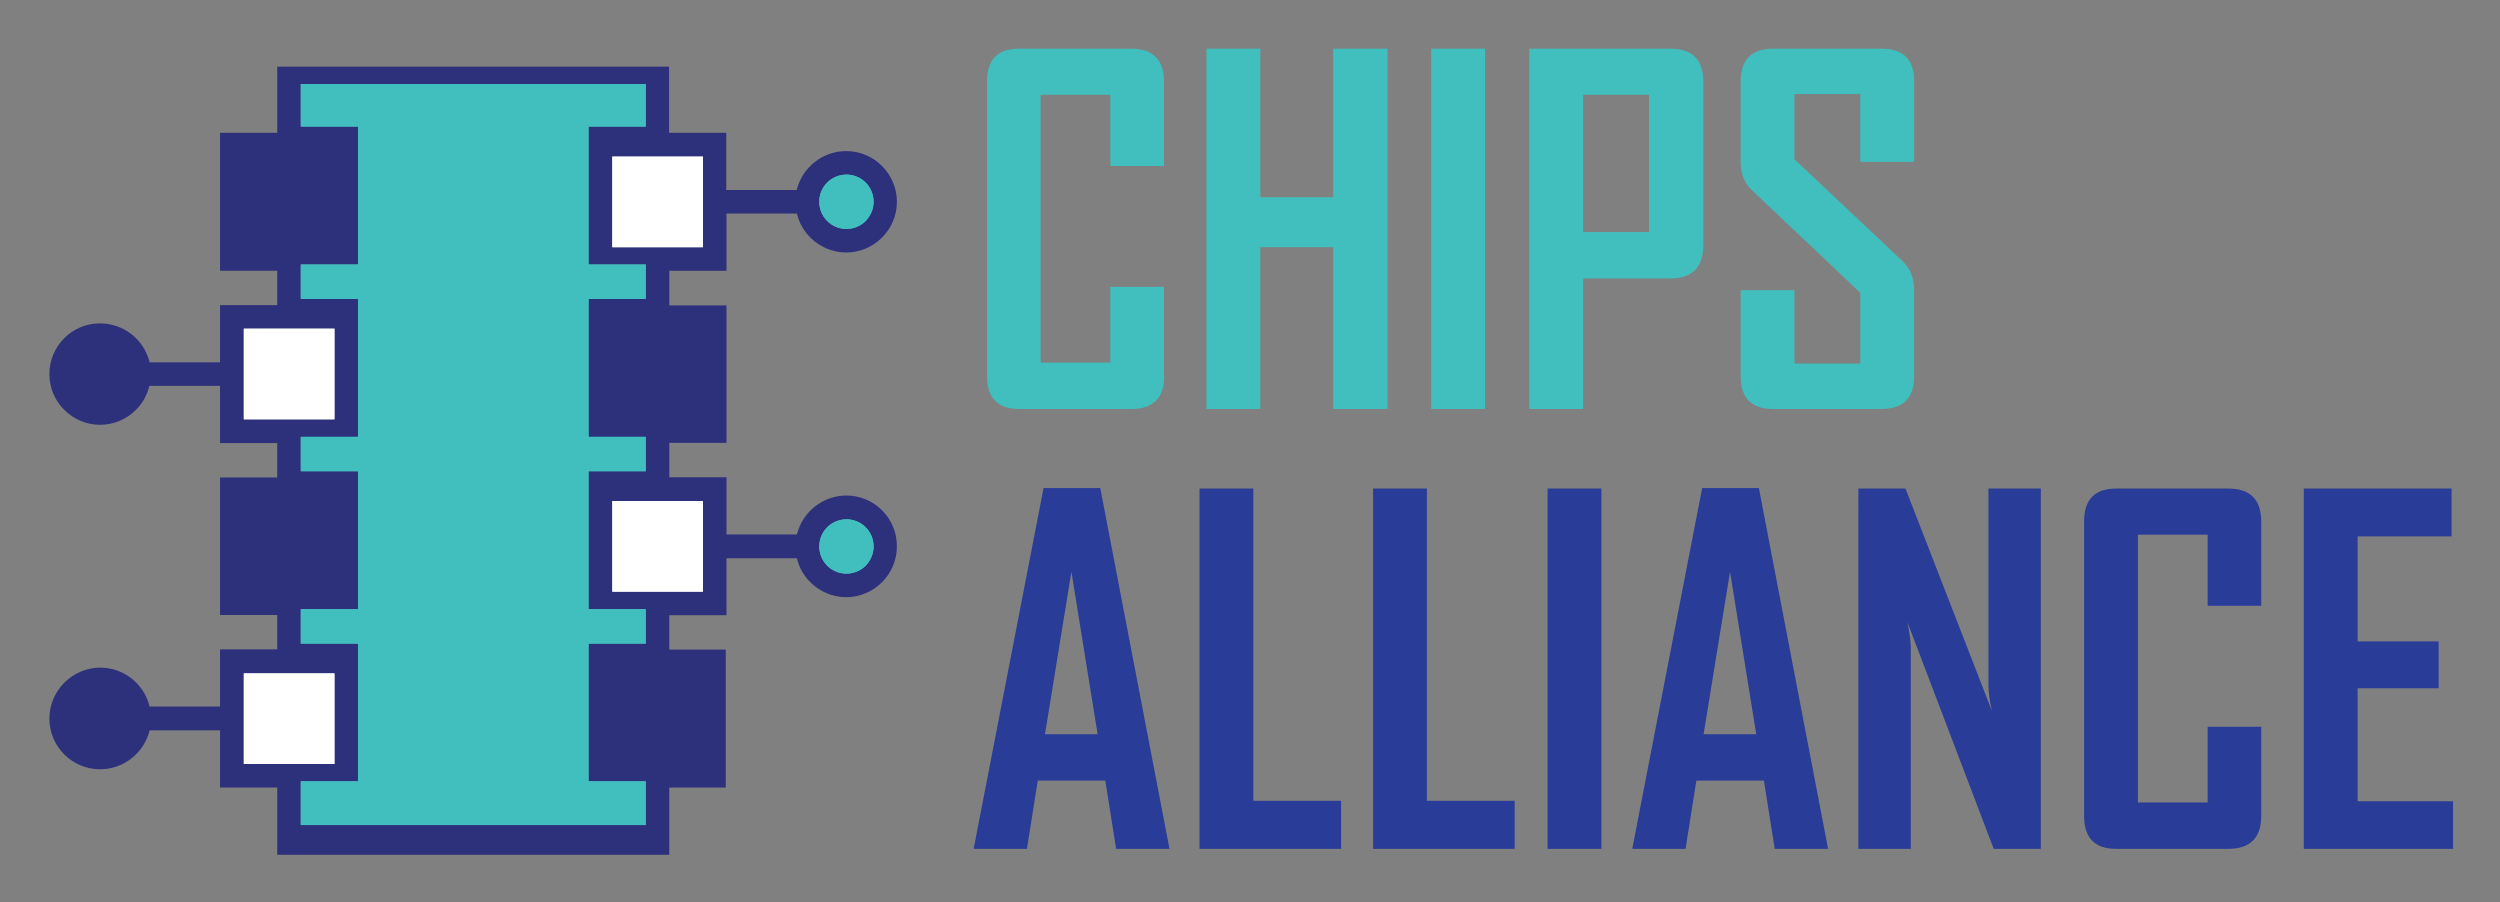 <svg xmlns="http://www.w3.org/2000/svg" role="img" viewBox="-16.86 -11.86 1032.72 372.72"><rect x="-16.86" y="-11.86" width="1032.72" height="372.72" fill="#808080" stroke="none"/><title>CHIPS Alliance logo</title><style>svg {enable-background:new 0 0 1000 349.52}</style><style>.st3{fill:#fff}.st137{fill:#2d317c}.st138{fill:#41bfbf}.st140{fill:#52c2bd}</style><g><path d="M332.79,192.83c-9.73,0-18.17,6.75-20.45,16.09h-29.09v-23.63h-23.63v-14.2h23.63v-0.99v-22.54v-9.73v-20.45 v-3.08h-23.63v-14.3h23.63V76.36h29.09c0.89,3.87,2.88,7.25,5.56,9.93c3.77,3.77,9.04,6.16,14.79,6.16 c5.76,0,11.02-2.38,14.79-6.16c3.77-3.77,6.16-9.04,6.16-14.79c0-11.52-9.43-20.95-20.95-20.95c-9.73,0-18.17,6.75-20.45,16.09 h-29.09V43h-23.63V15.69H97.66V43H78.99h-4.96v3.87v19.76v9.73v19.16v4.47h23.63v14.2H78.99h-4.96v23.63H44.94 c-2.28-9.43-10.72-16.09-20.45-16.09c-11.52-0.1-20.95,9.33-20.95,20.95c0,5.76,2.38,11.02,6.16,14.79 c3.77,3.77,9.04,6.16,14.79,6.16s11.02-2.38,14.79-6.16c2.68-2.68,4.67-6.16,5.56-9.93h29.19v23.63h23.63v14.2H78.99h-4.96v3.38 v20.16v9.73v18.67v4.87h23.63v14.2H78.99h-4.96v23.63H44.94c-2.28-9.43-10.72-16.09-20.45-16.09c-11.52,0.1-20.95,9.53-20.95,21.05 c0,11.62,9.43,20.95,20.95,20.95c9.73,0,18.17-6.75,20.45-16.09h29.09v23.63h23.63v27.8h161.95v-27.8h23.33v-56.99h-23.33v-14.2 h23.63v-23.53h29.09c0.89,3.87,2.88,7.25,5.56,9.93c3.77,3.77,9.04,6.16,14.79,6.16c5.76,0,11.02-2.38,14.79-6.16 c3.77-3.77,6.16-9.04,6.16-14.79C353.74,202.26,344.31,192.83,332.79,192.83" class="st137"/><path d="M464.06 143.48c0 9.04-4.57 13.6-13.6 13.6h-46.37c-8.84 0-13.21-4.57-13.21-13.6V21.95c-.1-9.14 4.37-13.7 13.11-13.7h46.37c9.04 0 13.6 4.57 13.6 13.7V56.7h-22.14V27.31h-28.8v110.61h28.8v-31.28h22.14v36.84H464.06zM556.3 157.08L533.86 157.08 533.86 90.26 503.77 90.26 503.77 157.08 481.53 157.08 481.53 8.24 503.77 8.24 503.77 69.61 533.86 69.61 533.86 8.24 556.3 8.24zM574.37 8.24H596.61V157.08H574.37zM686.77 89.27c0 9.23-4.57 13.9-13.6 13.9h-36.04v53.92h-22.24V8.24h58.29c9.04 0 13.6 4.57 13.6 13.7V89.27zM664.33 27.31h-27.21V84h27.21V27.31zM773.85 143.48c0 9.04-4.47 13.6-13.5 13.6h-44.78c-8.94 0-13.4-4.57-13.4-13.6v-35.45h22.24v30.28h27.21v-29.19l-44.58-42.2c-3.28-3.08-4.87-7.05-4.87-11.92V21.95c0-9.14 4.47-13.7 13.4-13.7h44.78c9.04 0 13.5 4.47 13.5 13.5v33.26h-22.24v-28H724.4v26.91l44.58 42c3.28 3.08 4.87 7.05 4.87 12.11L773.85 143.48 773.85 143.48z" class="st138"/><path fill="#293c97" d="M466.24 338.79H444.2l-4.47-28.2h-27.9l-4.47 28.2h-21.94v-.4l28.8-148.64h23.43L466.24 338.79zM436.55 291.43l-10.82-67.12-10.92 67.12H436.55zM537.14 338.79L478.65 338.79 478.65 189.95 500.89 189.95 500.89 318.93 537.14 318.93zM608.83 338.79L550.34 338.79 550.34 189.95 572.58 189.95 572.58 318.93 608.83 318.93zM622.43 189.95H644.67V338.79H622.43zM738.3 338.79h-22.04l-4.47-28.2h-27.9l-4.47 28.2h-21.94v-.4l28.8-148.64h23.43L738.3 338.79zM708.62 291.43l-10.82-67.12-10.92 67.12H708.62zM826.18 338.79h-19.46l-35.65-93.63c.99 4.57 1.39 8.14 1.39 10.72v82.91h-21.65V189.95h19.46l35.65 91.75c-.99-4.57-1.39-8.14-1.39-10.72v-81.02h21.65V338.79zM917.23 325.19c0 9.04-4.57 13.6-13.6 13.6h-46.37c-8.84 0-13.21-4.57-13.21-13.6V203.65c0-9.14 4.37-13.7 13.21-13.7h46.37c9.04 0 13.6 4.57 13.6 13.7v34.75h-22.14v-29.39h-28.8v110.61h28.8v-31.28h22.14V325.19zM996.47 338.79L934.81 338.79 934.81 189.95 995.87 189.95 995.87 209.71 957.05 209.71 957.05 253.1 990.51 253.1 990.51 272.46 957.05 272.46 957.05 319.13 996.47 319.13z"/><path d="M332.79 82.71c3.08 0 5.96-1.29 7.94-3.28 1.99-2.09 3.28-4.87 3.28-7.94 0-3.08-1.29-5.96-3.28-7.94s-4.87-3.28-7.94-3.28c-3.08 0-5.96 1.29-7.94 3.28s-3.28 4.87-3.28 7.94c0 3.08 1.29 5.96 3.28 7.94C326.83 81.42 329.71 82.71 332.79 82.71M332.79 225.1c3.08 0 5.96-1.29 7.94-3.28 1.99-2.09 3.28-4.87 3.28-7.94s-1.29-5.96-3.28-7.94-4.87-3.28-7.94-3.28c-3.08 0-5.96 1.29-7.94 3.28s-3.28 4.87-3.28 7.94 1.29 5.96 3.28 7.94S329.71 225.1 332.79 225.1" class="st140"/><path d="M236.08 52.83H273.51V90.26H236.08zM83.86 123.92H121.29V161.35H83.86z" class="st3"/><path d="M83.86 195.11H121.29V232.54H83.86z" class="st137"/><path d="M83.86 266.31H121.29V303.74H83.86zM236.08 195.11H273.51V232.54H236.08z" class="st3"/><path d="M226.25 254L231.21 254 249.88 254 249.88 239.8 226.25 239.8 226.25 182.8 231.21 182.8 249.88 182.8 249.88 168.6 226.25 168.6 226.25 111.61 231.21 111.61 249.88 111.61 249.88 97.41 226.25 97.41 226.25 40.41 231.21 40.41 249.88 40.41 249.88 22.84 107.39 22.84 107.39 40.41 131.02 40.41 131.02 97.41 107.39 97.41 107.39 111.61 131.02 111.61 131.02 168.6 107.39 168.6 107.39 182.8 131.02 182.8 131.02 239.8 107.39 239.8 107.39 254 131.02 254 131.02 310.89 107.39 310.89 107.39 328.96 249.88 328.96 249.88 310.89 226.25 310.89z" class="st140"/><path d="M324.85,63.55c1.99-1.99,4.87-3.28,7.94-3.28c3.08,0,5.96,1.29,7.94,3.28c1.99,1.99,3.28,4.87,3.28,7.94 c0,3.08-1.29,5.86-3.28,7.94c-1.99,1.99-4.87,3.28-7.94,3.28c-3.08,0-5.96-1.29-7.94-3.28c-1.99-1.99-3.28-4.87-3.28-7.94 C321.57,68.42,322.76,65.54,324.85,63.55" class="st138"/><path d="M236.08 52.83H273.51V90.26H236.08zM83.86 123.92H121.29V161.35H83.86z" class="st3"/><path d="M83.86 195.11H121.29V232.54H83.86z" class="st137"/><path d="M83.86 266.31H121.29V303.74H83.86z" class="st3"/><path d="M249.88 328.96L107.39 328.96 107.39 310.89 131.02 310.89 131.02 254 107.39 254 107.39 239.8 131.02 239.8 131.02 182.8 107.39 182.8 107.39 168.6 131.02 168.6 131.02 111.61 107.39 111.61 107.39 97.41 131.02 97.41 131.02 40.41 107.39 40.41 107.39 22.84 249.88 22.84 249.88 40.41 231.21 40.41 226.25 40.41 226.25 97.41 249.88 97.41 249.88 111.61 231.21 111.61 226.25 111.61 226.25 168.6 249.88 168.6 249.88 182.8 231.21 182.8 226.25 182.8 226.25 239.8 249.88 239.8 249.88 254 231.21 254 226.25 254 226.25 310.89 249.88 310.89z" class="st138"/><path d="M236.08 195.11H273.51V232.54H236.08z" class="st3"/><path d="M340.73,221.82c-1.99,1.99-4.87,3.28-7.94,3.28c-3.08,0-5.96-1.29-7.94-3.28c-1.99-1.99-3.28-4.87-3.28-7.94 s1.29-5.96,3.28-7.94s4.87-3.28,7.94-3.28c3.08,0,5.96,1.29,7.94,3.28s3.28,4.87,3.28,7.94 C344.01,216.96,342.72,219.74,340.73,221.82" class="st138"/></g></svg>